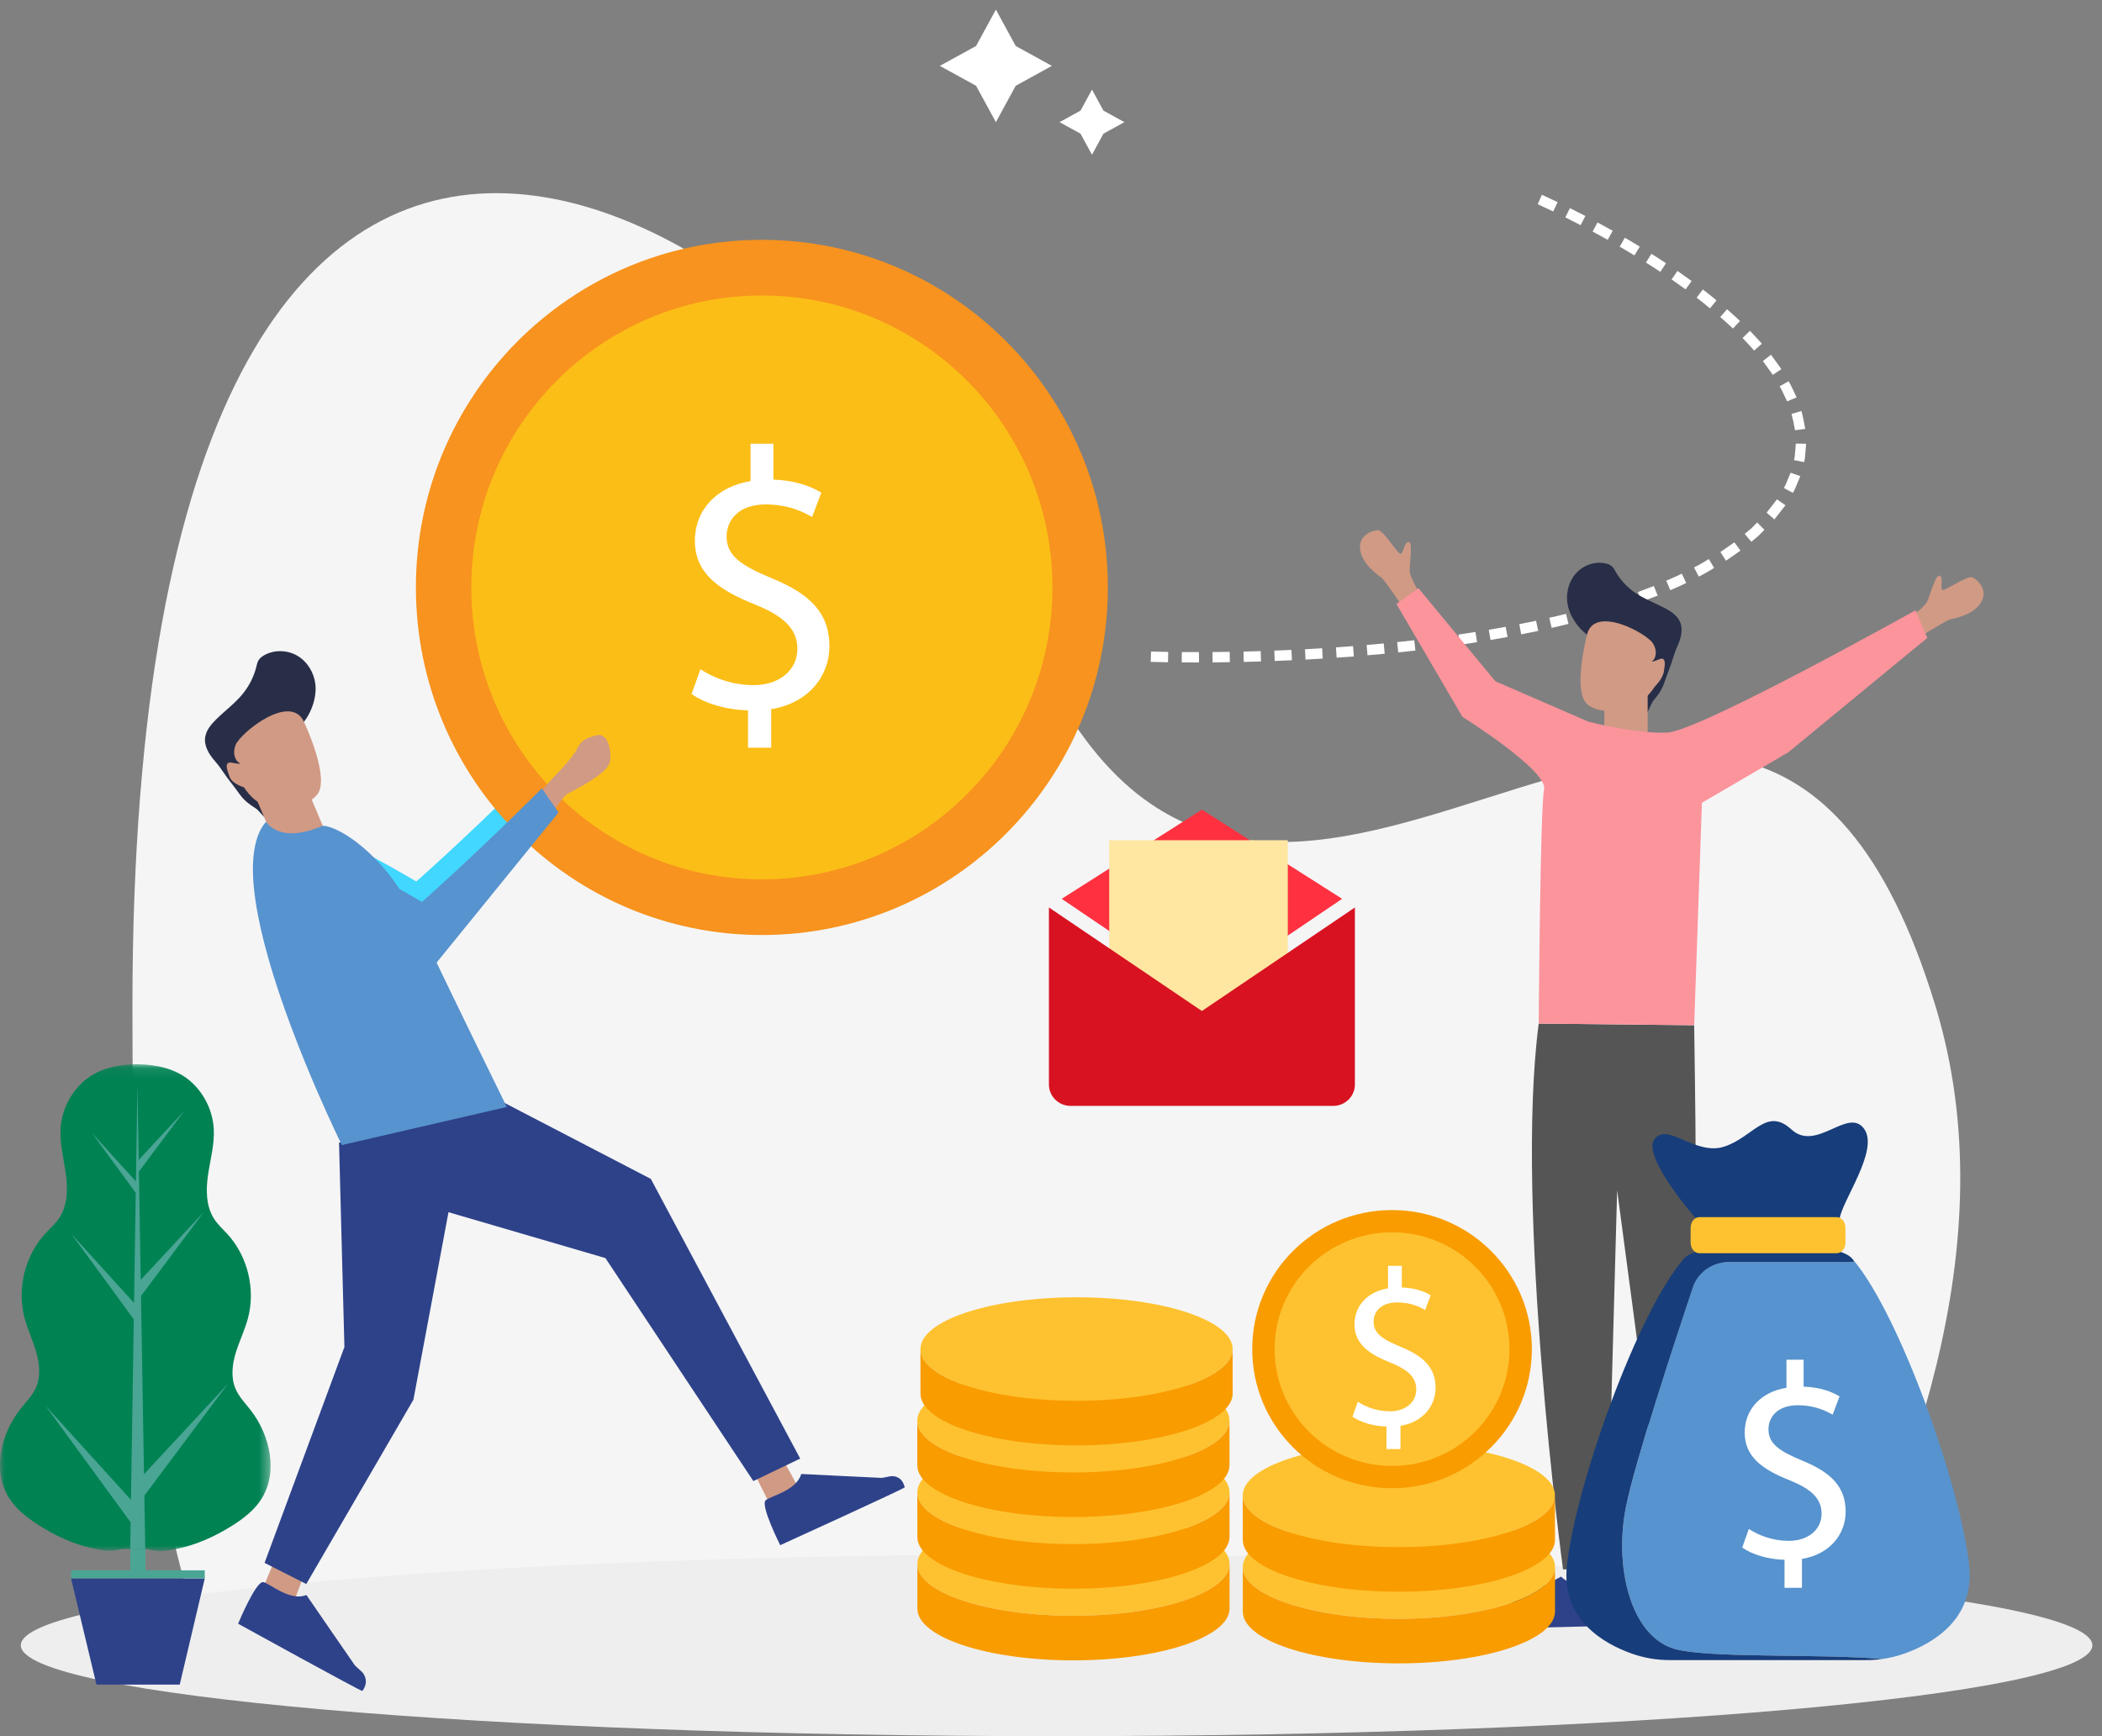 <?xml version="1.0" encoding="UTF-8"?>
<svg width="207px" height="171px" viewBox="0 0 207 171" version="1.1" xmlns="http://www.w3.org/2000/svg" xmlns:xlink="http://www.w3.org/1999/xlink">
    <rect x="0" y="0" width="207" height="171" fill="#808080" stroke="none"/>
    <title>78547FAD-525B-4B67-8C87-B6FE6AAD9F60</title>
    <defs>
        <polygon id="path-1" points="0 0.098 26.648 0.098 26.648 48.043 0 48.043"></polygon>
    </defs>
    <g id="Page-1" stroke="none" stroke-width="1" fill="none" fill-rule="evenodd">
        <g id="Trader" transform="translate(-635, -2339)">
            <g id="Group-20" transform="translate(631, 2339)">
                <g id="Buoc3" transform="translate(4, 0)">
                    <g id="Group-6" transform="translate(13, 19)" fill="#F5F5F6">
                        <path d="M0.042,80.062 C0.042,105.326 0.935,128.535 8.556,146.816 L8.556,146.816 L165.533,146.816 C174.631,128.535 184.817,103.786 177.593,80.062 L177.593,80.062 C167.991,48.531 150.854,54.084 133.297,59.636 L133.297,59.636 C116.907,64.82 100.15,70.004 88.817,45.015 L88.817,45.015 C78.177,21.553 55.599,0.025 35.875,0.025 L35.875,0.025 C16.595,0.025 0.042,20.603 0.042,80.062" id="Fill-4"></path>
                    </g>
                    <g id="Group-9" transform="translate(2, 153)" fill="#EEEEEE">
                        <path d="M0.05,9.047 C0.05,13.992 45.716,18 102.05,18 L102.05,18 C158.382,18 204.05,13.992 204.05,9.047 L204.05,9.047 C204.05,4.103 158.382,0.095 102.05,0.095 L102.05,0.095 C45.716,0.095 0.05,4.103 0.05,9.047" id="Fill-7"></path>
                    </g>
                    <g id="Group-119">
                        <g id="Group-12" transform="translate(0, 104.72)">
                            <mask id="mask-2" fill="white">
                                <use xlink:href="#path-1"></use>
                            </mask>
                            <g id="Clip-11"></g>
                            <path d="M24.657,34.133 C24.126,33.458 23.512,32.826 23.18,32.032 C22.717,30.924 22.871,29.649 23.223,28.5 C23.575,27.352 24.114,26.265 24.421,25.103 C25.178,22.246 24.394,19.026 22.412,16.842 C21.972,16.357 21.477,15.918 21.114,15.374 C20.273,14.109 20.267,12.464 20.492,10.959 C20.716,9.455 21.14,7.96 21.049,6.441 C20.94,4.609 20.043,2.837 18.632,1.671 C17.251,0.528 15.395,0.127 13.603,0.101 L13.603,0.099 C13.584,0.098 13.565,0.099 13.546,0.099 C13.527,0.099 13.508,0.098 13.49,0.098 L13.49,0.1 C11.697,0.105 9.837,0.486 8.443,1.613 C7.019,2.763 6.102,4.524 5.972,6.355 C5.865,7.873 6.272,9.373 6.479,10.88 C6.686,12.387 6.662,14.032 5.807,15.287 C5.438,15.828 4.938,16.261 4.493,16.74 C2.486,18.901 1.666,22.112 2.39,24.978 C2.685,26.143 3.211,27.236 3.55,28.389 C3.89,29.541 4.03,30.818 3.554,31.92 C3.213,32.71 2.592,33.336 2.053,34.005 C0.061,36.483 -0.798,40.199 0.928,42.871 C1.617,43.939 2.644,44.74 3.708,45.429 C5.361,46.5 7.182,47.354 9.11,47.776 C9.955,47.962 10.829,48.129 11.679,47.913 C12.245,47.77 12.676,47.854 13.278,47.853 C13.879,47.861 14.312,47.781 14.876,47.931 C15.723,48.156 16.599,47.999 17.446,47.824 C19.379,47.423 21.209,46.59 22.874,45.538 C23.946,44.861 24.981,44.071 25.682,43.012 C27.439,40.359 26.621,36.634 24.657,34.133" id="Fill-10" fill="#008253" mask="url(#mask-2)"></path>
                        </g>
                        <path d="M22.468,136.269 L14.18,145.192 L13.886,127.645 C15.135,125.975 20.101,119.332 20.101,119.332 L13.859,126.052 L13.68,115.391 C14.222,114.667 18.17,109.385 18.17,109.385 L13.661,114.24 L13.535,106.746 L13.385,116.359 L9.071,111.608 C9.071,111.608 12.52,116.331 13.368,117.492 L13.199,128.327 L7.029,121.532 C7.029,121.532 11.987,128.324 13.174,129.948 L12.897,147.72 L4.471,138.441 C4.471,138.441 11.998,148.751 12.862,149.933 L12.821,152.556 L14.303,152.564 L14.215,147.308 C15.827,145.153 22.468,136.269 22.468,136.269" id="Fill-13" fill="#4AA594"></path>
                        <polygon id="Fill-15" fill="#4AA594" points="12.837 155.422 14.324 155.422 14.324 152.556 12.837 152.556"></polygon>
                        <polygon id="Fill-17" fill="#2E4289" points="6.996 155.457 20.166 155.457 17.699 165.92 9.499 165.92"></polygon>
                        <polygon id="Fill-18" fill="#4AA594" points="6.996 155.458 20.166 155.458 20.166 154.664 6.996 154.664"></polygon>
                        <path d="M158.816,22.731 L158.322,23.62 C157.832,23.342 157.338,23.071 156.841,22.806 L157.32,21.908 C157.822,22.176 158.321,22.45 158.816,22.731" id="Fill-27" fill="#FFFFFF"></path>
                        <polygon id="Fill-28" fill="#FFFFFF" points="154.602 20.498 156.122 21.274 155.657 22.179 154.152 21.411"></polygon>
                        <polygon id="Fill-29" fill="#FFFFFF" points="151.843 19.184 153.393 19.908 152.956 20.827 151.428 20.113"></polygon>
                        <polygon id="Fill-30" fill="#FFFFFF" points="164.617 27.523 165.191 26.684 166.588 27.678 165.991 28.501"></polygon>
                        <path d="M162.626,24.996 C163.105,25.307 163.592,25.603 164.063,25.925 L163.505,26.776 C163.041,26.457 162.56,26.165 162.088,25.859 L162.626,24.996 Z" id="Fill-31" fill="#FFFFFF"></path>
                        <path d="M161.481,24.288 L160.956,25.159 C160.478,24.863 159.992,24.578 159.504,24.296 L160.012,23.414 C160.505,23.7 160.996,23.988 161.481,24.288" id="Fill-32" fill="#FFFFFF"></path>
                        <path d="M172.328,32.58 C172.719,33.006 173.128,33.415 173.505,33.856 L172.741,34.526 C172.379,34.101 171.982,33.705 171.604,33.292 L172.328,32.58 Z" id="Fill-33" fill="#FFFFFF"></path>
                        <path d="M171.348,31.619 L170.651,32.359 C170.255,31.963 169.828,31.598 169.407,31.227 L170.072,30.458 C170.503,30.838 170.939,31.212 171.348,31.619" id="Fill-34" fill="#FFFFFF"></path>
                        <path d="M167.077,29.32 L167.693,28.511 C168.154,28.85 168.591,29.222 169.038,29.581 L168.396,30.369 C167.958,30.017 167.53,29.653 167.077,29.32" id="Fill-35" fill="#FFFFFF"></path>
                        <path d="M176.426,40.768 L177.398,40.479 C177.555,41.056 177.675,41.651 177.775,42.243 L176.77,42.374 C176.677,41.837 176.569,41.297 176.426,40.768" id="Fill-36" fill="#FFFFFF"></path>
                        <path d="M175.258,38.043 L176.143,37.546 C176.435,38.057 176.665,38.608 176.927,39.138 L175.992,39.531 C175.745,39.037 175.534,38.524 175.258,38.043" id="Fill-37" fill="#FFFFFF"></path>
                        <polygon id="Fill-38" fill="#FFFFFF" points="173.604 35.565 174.402 34.936 175.427 36.356 174.583 36.919"></polygon>
                        <path d="M175.828,49.761 C175.475,50.236 175.1,50.692 174.736,51.157 L173.97,50.489 C174.31,50.053 174.663,49.626 174.993,49.184 L175.828,49.761 Z" id="Fill-39" fill="#FFFFFF"></path>
                        <path d="M176.333,46.56 L177.29,46.896 L176.944,47.73 C176.824,48.006 176.725,48.294 176.557,48.542 L175.665,48.06 C175.822,47.831 175.909,47.569 176.017,47.318 L176.333,46.56 Z" id="Fill-40" fill="#FFFFFF"></path>
                        <path d="M176.78,44.507 L176.85,43.692 L177.864,43.706 L177.788,44.615 C177.761,44.917 177.748,45.222 177.659,45.514 L176.664,45.315 C176.749,45.053 176.757,44.779 176.78,44.507" id="Fill-41" fill="#FFFFFF"></path>
                        <path d="M168.801,55.94 C168.302,56.229 167.815,56.543 167.295,56.789 L166.823,55.887 C167.331,55.648 167.801,55.344 168.285,55.064 L168.801,55.94 Z" id="Fill-42" fill="#FFFFFF"></path>
                        <polygon id="Fill-43" fill="#FFFFFF" points="171.399 54.231 169.972 55.223 169.419 54.37 170.794 53.414"></polygon>
                        <polygon id="Fill-44" fill="#FFFFFF" points="173.044 51.459 173.757 52.182 173.137 52.805 172.466 53.363 171.814 52.583 172.457 52.05"></polygon>
                        <polygon id="Fill-45" fill="#FFFFFF" points="160.357 59.721 158.732 60.26 158.432 59.287 160.031 58.757"></polygon>
                        <polygon id="Fill-46" fill="#FFFFFF" points="163.243 58.659 161.64 59.272 161.293 58.316 162.866 57.714"></polygon>
                        <path d="M166.055,57.418 C165.546,57.686 165.01,57.89 164.488,58.129 L164.085,57.194 C164.594,56.961 165.121,56.762 165.616,56.5 L166.055,57.418 Z" id="Fill-47" fill="#FFFFFF"></path>
                        <polygon id="Fill-48" fill="#FFFFFF" points="151.268 61.142 151.479 62.138 149.808 62.476 149.613 61.477"></polygon>
                        <path d="M154.46,61.444 C153.91,61.593 153.354,61.713 152.8,61.839 L152.574,60.846 C153.123,60.722 153.673,60.603 154.216,60.456 L154.46,61.444 Z" id="Fill-49" fill="#FFFFFF"></path>
                        <path d="M157.409,60.648 C156.862,60.809 156.316,60.974 155.763,61.109 L155.503,60.124 C156.05,59.992 156.588,59.828 157.127,59.67 L157.409,60.648 Z" id="Fill-50" fill="#FFFFFF"></path>
                        <polygon id="Fill-51" fill="#FFFFFF" points="142.301 62.681 142.436 63.691 140.749 63.914 140.625 62.903"></polygon>
                        <polygon id="Fill-52" fill="#FFFFFF" points="145.3 62.243 145.457 63.249 143.774 63.506 143.629 62.498"></polygon>
                        <polygon id="Fill-53" fill="#FFFFFF" points="148.276 61.737 148.459 62.739 146.781 63.032 146.612 62.027"></polygon>
                        <polygon id="Fill-54" fill="#FFFFFF" points="133.246 63.638 133.324 64.654 131.628 64.775 131.559 63.759"></polygon>
                        <polygon id="Fill-55" fill="#FFFFFF" points="136.266 63.374 136.362 64.388 134.668 64.54 134.582 63.526"></polygon>
                        <polygon id="Fill-56" fill="#FFFFFF" points="139.272 63.059 139.386 64.071 137.695 64.256 137.591 63.243"></polygon>
                        <polygon id="Fill-57" fill="#FFFFFF" points="124.149 64.13 124.181 65.148 122.482 65.193 122.459 64.174"></polygon>
                        <polygon id="Fill-58" fill="#FFFFFF" points="127.18 64.01 127.226 65.027 125.528 65.099 125.49 64.081"></polygon>
                        <polygon id="Fill-59" fill="#FFFFFF" points="130.199 63.848 130.26 64.865 128.564 64.964 128.511 63.947"></polygon>
                        <polygon id="Fill-60" fill="#FFFFFF" points="113.351 64.172 115.04 64.208 115.025 65.227 113.322 65.19"></polygon>
                        <polygon id="Fill-61" fill="#FFFFFF" points="118.073 64.228 118.074 65.247 116.374 65.242 116.382 64.223"></polygon>
                        <polygon id="Fill-62" fill="#FFFFFF" points="121.095 64.2 121.112 65.219 119.413 65.24 119.405 64.222"></polygon>
                        <polygon id="Fill-63" fill="#FFFFFF" points="100.023 4.528 103.589 6.488 100.023 8.448 98.073 12.031 96.122 8.448 92.556 6.488 96.122 4.528 98.073 0.945"></polygon>
                        <polygon id="Fill-64" fill="#FFFFFF" points="108.665 10.896 110.73 12.031 108.665 13.166 107.536 15.24 106.407 13.166 104.342 12.031 106.407 10.896 107.536 8.822"></polygon>
                        <path d="M154.372,59.527 C154.184,58.46 154.464,57.303 155.178,56.491 C155.893,55.68 157.044,55.257 158.097,55.49 C158.339,55.543 158.581,55.633 158.76,55.805 C158.905,55.943 158.999,56.125 159.099,56.299 C159.561,57.102 160.2,57.802 160.956,58.333 C161.895,58.992 162.99,59.382 164.001,59.923 C164.585,60.234 165.171,60.63 165.44,61.237 C165.781,62.004 165.527,62.902 165.18,63.666 C164.832,64.43 164.656,65.245 164.339,66.023 C164.093,66.624 164.118,66.647 163.847,67.375 C163.597,68.045 163.276,68.466 162.815,69.011 C162.558,69.316 162.204,70.554 161.809,70.507 C161.542,70.474 161.829,69.499 161.717,69.253 C161.605,69.007 161.583,68.731 161.576,68.461 C161.538,67.121 161.79,65.688 161.155,64.509 C160.805,63.857 160.185,63.365 159.486,63.139 C158.729,62.894 157.919,63.263 157.2,63.007 C155.833,62.52 154.618,60.925 154.372,59.527" id="Fill-67" fill="#282E47"></path>
                        <polygon id="Fill-68" fill="#D19A84" points="157.991 72.755 162.257 72.755 162.257 67.099 157.991 67.099"></polygon>
                        <path d="M156.274,62.558 C156.274,62.558 154.829,68.131 156.326,69.374 C157.823,70.618 160.388,69.691 161.293,69.261 C162.198,68.83 162.94,67.654 162.94,67.654 C162.94,67.654 163.72,66.879 163.841,66.199 C163.963,65.519 164.115,64.637 163.404,64.931 C162.273,65.398 162.844,64.99 162.844,64.99 C162.844,64.99 163.362,64.379 162.792,63.389 C162.223,62.399 156.951,59.504 156.274,62.558" id="Fill-69" fill="#D19A84"></path>
                        <path d="M139.592,58.079 C139.592,58.079 138.883,56.822 138.825,56.297 C138.766,55.772 139.179,53.4 138.74,53.385 C138.301,53.371 138.225,54.369 137.962,54.54 C137.699,54.711 136.289,52.222 135.7,52.221 C135.199,52.221 133.744,52.679 133.943,54.145 C134.141,55.611 135.774,56.679 136.064,56.912 C136.355,57.145 137.926,59.464 137.926,59.464 L139.592,58.079 Z" id="Fill-70" fill="#D19A84"></path>
                        <path d="M188.328,60.642 C188.328,60.642 189.482,59.782 189.747,59.326 C190.013,58.869 190.593,56.533 191,56.699 C191.407,56.865 191.074,57.807 191.245,58.071 C191.416,58.335 193.71,56.634 194.249,56.874 C194.707,57.077 195.852,58.089 195.079,59.349 C194.305,60.608 192.382,60.919 192.022,61.013 C191.663,61.108 189.291,62.587 189.291,62.587 L188.328,60.642 Z" id="Fill-71" fill="#D19A84"></path>
                        <path d="M167.773,153.723 L167.731,155.969 C167.513,155.95 164.738,155.912 164.738,155.912 L164.781,153.665 L167.773,153.723 Z" id="Fill-72" fill="#D19A84"></path>
                        <path d="M168.488,155.188 C168.488,155.188 174.896,158.573 175.029,158.634 C175.087,158.661 175.408,158.743 175.746,158.826 C176.278,158.957 176.645,159.414 176.635,159.929 C176.631,160.111 176.621,160.257 176.598,160.287 C176.53,160.38 164.127,160.048 164.127,160.048 C164.127,160.048 163.914,156.039 164.573,155.895 C165.232,155.751 167.464,156.326 168.488,155.188" id="Fill-73" fill="#2E4289"></path>
                        <path d="M154.455,153.818 L154.498,156.064 C154.715,156.046 157.49,156.007 157.49,156.007 L157.447,153.761 L154.455,153.818 Z" id="Fill-74" fill="#D19A84"></path>
                        <path d="M153.74,155.283 C153.74,155.283 147.332,158.669 147.199,158.729 C147.141,158.757 146.82,158.839 146.482,158.922 C145.95,159.053 145.583,159.509 145.593,160.025 C145.597,160.207 145.607,160.352 145.63,160.383 C145.698,160.475 158.101,160.144 158.101,160.144 C158.101,160.144 158.314,156.134 157.655,155.99 C156.996,155.846 154.764,156.421 153.74,155.283" id="Fill-75" fill="#2E4289"></path>
                        <path d="M151.529,100.814 L166.839,100.976 C166.839,100.976 166.982,110.691 166.982,113.457 C166.982,116.222 168.268,154.632 168.268,154.632 L164.242,154.738 L159.252,117.233 L158.23,154.569 L153.922,154.569 C153.922,154.569 149.135,119.093 151.529,100.814" id="Fill-76" fill="#555555"></path>
                        <path d="M151.529,100.814 C151.529,100.814 151.67,79.613 152.057,77.748 C152.443,75.882 144.014,70.599 144.014,70.599 L137.518,59.486 L139.683,57.932 L147.262,67.102 L156.387,71.065 C156.387,71.065 161.027,72.308 164.198,72.153 C167.369,71.997 188.635,60.108 188.635,60.108 L189.795,62.828 L176.108,74.096 L167.601,79.069 L166.839,100.976 L151.529,100.814 Z" id="Fill-77" fill="#FC949C"></path>
                        <path d="M52.806,75.631 C52.806,75.631 51.89,76.552 50.435,77.975 C49.869,78.529 49.221,79.158 48.511,79.842 C48.115,80.223 47.705,80.616 47.273,81.028 C46.652,81.619 46,82.236 45.326,82.867 C44.896,83.269 44.456,83.678 44.011,84.088 C43.36,84.688 42.699,85.293 42.033,85.894 C41.689,86.204 41.343,86.513 40.998,86.82 C40.986,86.812 40.974,86.806 40.962,86.799 C40.104,86.291 39.256,85.807 38.432,85.348 C38.281,85.264 38.13,85.179 37.98,85.097 C37.157,84.642 36.369,84.219 35.631,83.83 C34.786,83.385 34.013,82.989 33.34,82.649 C32.196,82.073 31.344,81.663 30.941,81.472 C30.772,81.392 30.676,81.347 30.676,81.347 C24.737,79.423 27.04,86.976 27.04,86.976 L29.067,87.81 L31.779,88.925 L34.052,89.859 L36.811,90.993 L38.362,91.631 L41.221,92.806 L42.13,93.18 L45.23,89.363 L46.917,87.287 L48.096,85.835 L49.783,83.758 L50.895,82.39 L52.583,80.311 L54.453,78.009 L52.806,75.631 Z" id="Fill-78" fill="#41D7FF"></path>
                        <path d="M52.33,76.928 C52.33,76.928 54.789,72.542 55.838,72.015 C56.887,71.488 57.639,71.772 57.639,71.772 L52.367,77.043 L52.33,76.928 Z" id="Fill-79" fill="#D19A84"></path>
                        <path d="M109.099,57.839 C109.108,76.747 93.862,92.082 75.045,92.092 C56.229,92.102 40.967,76.782 40.957,57.874 C40.948,38.966 56.194,23.63 75.011,23.621 C93.828,23.611 109.089,38.931 109.099,57.839" id="Fill-80" fill="#F7931E"></path>
                        <path d="M103.643,57.841 C103.651,73.722 90.846,86.602 75.043,86.61 C59.239,86.618 46.421,73.751 46.413,57.871 C46.405,41.991 59.21,29.111 75.014,29.103 C90.817,29.094 103.635,41.961 103.643,57.841" id="Fill-81" fill="#FBBE17"></path>
                        <path d="M31.061,67.421 C30.937,66.286 30.306,65.208 29.331,64.615 C28.356,64.022 27.048,63.959 26.036,64.525 C25.804,64.654 25.582,64.821 25.449,65.05 C25.341,65.235 25.299,65.448 25.247,65.655 C25.012,66.609 24.564,67.515 23.945,68.289 C23.177,69.248 22.168,69.986 21.29,70.849 C20.784,71.347 20.299,71.931 20.202,72.626 C20.081,73.507 20.608,74.331 21.192,74.992 C21.776,75.653 22.199,76.419 22.756,77.103 C23.186,77.631 23.169,77.663 23.663,78.311 C24.119,78.908 24.573,79.23 25.208,79.635 C25.564,79.861 26.294,80.998 26.686,80.826 C26.951,80.709 26.366,79.816 26.408,79.534 C26.45,79.251 26.39,78.965 26.318,78.691 C25.958,77.329 25.274,75.963 25.575,74.576 C25.742,73.808 26.232,73.118 26.883,72.67 C27.588,72.185 28.528,72.301 29.191,71.818 C30.45,70.897 31.223,68.908 31.061,67.421" id="Fill-82" fill="#282E47"></path>
                        <polygon id="Fill-83" fill="#D19A84" points="27.244 83.408 31.837 81.452 29.333 75.514 24.74 77.47"></polygon>
                        <path d="M29.965,71.162 C29.965,71.162 32.571,76.674 31.22,78.282 C29.868,79.891 26.963,79.458 25.918,79.197 C24.874,78.937 24.032,77.549 24.032,77.549 C24.032,77.549 22.881,77.218 22.621,76.534 C22.361,75.85 22.03,74.962 22.843,75.12 C24.135,75.372 23.449,75.065 23.449,75.065 C23.449,75.065 22.781,74.536 23.196,73.385 C23.611,72.233 28.657,68.116 29.965,71.162" id="Fill-84" fill="#D19A84"></path>
                        <path d="M77.321,144.138 L78.519,146.329 C78.299,146.413 75.578,147.696 75.578,147.696 L74.464,145.465 L77.321,144.138 Z" id="Fill-85" fill="#D19A84"></path>
                        <path d="M78.907,145.174 C78.907,145.174 86.666,145.562 86.822,145.56 C86.891,145.56 87.24,145.491 87.606,145.414 C88.183,145.294 88.746,145.583 88.966,146.111 C89.044,146.298 89.099,146.45 89.091,146.492 C89.066,146.619 76.834,152.188 76.834,152.188 C76.834,152.188 74.831,148.217 75.409,147.757 C75.987,147.297 78.419,146.818 78.907,145.174" id="Fill-86" fill="#2E4289"></path>
                        <path d="M29.953,155.077 L29.035,157.519 C28.829,157.388 26.099,155.93 26.099,155.93 L27.102,153.533 L29.953,155.077 Z" id="Fill-87" fill="#D19A84"></path>
                        <path d="M30.172,157.092 C30.172,157.092 34.845,163.892 34.946,164.022 C34.991,164.081 35.267,164.33 35.561,164.589 C36.023,164.997 36.162,165.66 35.896,166.191 C35.803,166.379 35.721,166.525 35.683,166.545 C35.57,166.607 23.449,159.923 23.449,159.923 C23.449,159.923 25.22,155.641 25.944,155.828 C26.668,156.015 28.595,157.754 30.172,157.092" id="Fill-88" fill="#2E4289"></path>
                        <polygon id="Fill-89" fill="#2E4289" points="49.446 108.504 64.091 116.111 78.801 143.658 74.187 145.873 59.621 123.911 44.166 119.392 40.713 137.859 30.162 156.015 26.054 153.931 33.917 132.67 33.388 112.548"></polygon>
                        <path d="M47.02,103.119 C46.646,102.352 46.252,101.544 45.85,100.716 C45.288,99.561 44.711,98.369 44.144,97.195 C43.749,96.377 43.36,95.57 42.986,94.791 C42.445,93.661 41.937,92.597 41.491,91.653 C41.23,91.099 40.988,90.584 40.776,90.126 C40.635,89.821 40.485,89.526 40.332,89.235 C39.492,87.64 38.489,86.263 37.455,85.123 C36.723,84.315 35.978,83.627 35.264,83.068 C33.847,81.958 32.56,81.353 31.785,81.328 C27.467,83.205 26.202,80.935 26.202,80.935 C25.592,81.617 25.228,82.569 25.046,83.701 C24.915,84.512 24.879,85.418 24.926,86.4 C25,87.922 25.266,89.617 25.664,91.396 C25.864,92.287 26.095,93.197 26.352,94.117 C26.753,95.553 27.213,97.006 27.705,98.441 C28.015,99.342 28.335,100.233 28.661,101.106 C29.118,102.33 29.583,103.513 30.038,104.628 C30.419,105.562 30.791,106.445 31.144,107.264 C32.563,110.552 33.663,112.78 33.663,112.78 L49.909,109.027 C49.909,109.027 48.65,106.464 47.02,103.119" id="Fill-90" fill="#5793CE"></path>
                        <path d="M54.618,79.77 C54.618,79.77 55.5,78.371 55.939,78.146 C56.379,77.92 59.839,76.219 60.058,75.056 C60.277,73.892 59.85,72.122 58.715,72.424 C57.58,72.725 57.176,72.993 56.8,73.8 C56.425,74.607 54.691,76.362 54.691,76.362 L53.108,78.119 L54.618,79.77 Z" id="Fill-91" fill="#D19A84"></path>
                        <path d="M53.356,77.647 C53.356,77.647 52.441,78.567 50.985,79.991 C50.42,80.545 49.772,81.173 49.062,81.857 C48.665,82.239 48.255,82.632 47.824,83.043 C47.203,83.635 46.551,84.252 45.876,84.883 C45.447,85.285 45.006,85.694 44.562,86.104 C43.911,86.704 43.25,87.309 42.583,87.909 C42.239,88.22 41.894,88.529 41.549,88.836 C41.537,88.828 41.525,88.821 41.513,88.814 C40.655,88.307 39.807,87.823 38.983,87.364 C38.832,87.28 38.68,87.194 38.531,87.112 C37.708,86.658 36.92,86.235 36.182,85.846 C35.337,85.401 34.564,85.004 33.89,84.665 C32.746,84.089 31.895,83.679 31.492,83.487 C31.323,83.408 31.227,83.363 31.227,83.363 C25.288,81.439 27.591,88.992 27.591,88.992 L29.618,89.825 L32.33,90.941 L34.603,91.875 L37.362,93.009 L38.913,93.647 L41.772,94.822 L42.681,95.196 L45.781,91.379 L47.468,89.303 L48.647,87.851 L50.334,85.774 L51.445,84.405 L53.133,82.327 L55.004,80.025 L53.356,77.647 Z" id="Fill-92" fill="#5793CE"></path>
                        <path d="M167.058,120.066 C167.058,120.066 161.652,113.93 162.924,112.204 C164.196,110.478 166.968,113.882 169.83,112.923 C172.692,111.964 173.964,108.992 176.418,111.245 C178.871,113.498 181.961,109.04 183.551,111.149 C185.141,113.259 181.279,118.388 181.143,120.161 C181.007,121.935 167.058,120.066 167.058,120.066" id="Fill-93" fill="#173D7A"></path>
                        <path d="M193.917,154.146 C193.049,146.298 187.09,129.572 182.563,124.161 L182.512,124.303 L167.528,124.303 C167.528,124.303 161.236,142.743 160.106,148.49 C158.996,154.136 160.453,160.871 164.684,162.335 C167.699,163.378 179.057,162.845 185.34,163.399 C186.078,163.297 186.807,163.123 187.518,162.872 C190.323,161.881 194.509,159.493 193.917,154.146" id="Fill-94" fill="#5793CE"></path>
                        <path d="M160.106,148.49 C160.976,144.065 164.905,132.119 166.668,126.854 C167.179,125.329 168.601,124.303 170.203,124.303 L182.512,124.303 L182.563,124.161 C182.504,124.09 182.444,124.019 182.385,123.952 C181.143,122.538 175.315,122.616 174.206,122.644 C174.144,122.646 174.086,122.646 174.024,122.644 C173.692,122.636 172.931,122.623 171.997,122.647 C169.825,122.704 166.713,122.963 165.844,123.952 C161.297,129.128 155.191,146.195 154.311,154.145 C153.719,159.493 157.905,161.881 160.71,162.872 C161.914,163.298 163.168,163.506 164.428,163.506 L174.021,163.506 L174.207,163.506 L183.777,163.506 L183.8,163.506 C184.316,163.506 184.83,163.469 185.34,163.399 C179.057,162.845 167.699,163.378 164.684,162.335 C160.453,160.871 158.996,154.136 160.106,148.49" id="Fill-95" fill="#173D7A"></path>
                        <path d="M180.885,119.88 L174.2,119.88 L174.028,119.88 L167.344,119.88 C166.872,119.88 166.49,120.353 166.49,120.936 L166.49,122.376 C166.49,122.959 166.872,123.432 167.344,123.432 L174.028,123.432 L174.2,123.432 L180.885,123.432 C181.356,123.432 181.738,122.959 181.738,122.376 L181.738,120.936 C181.738,120.353 181.356,119.88 180.885,119.88" id="Fill-96" fill="#FEC230"></path>
                        <path d="M153.133,154.332 C153.135,157.148 146.253,159.433 137.763,159.438 C129.273,159.442 122.389,157.163 122.388,154.348 C122.387,151.533 129.268,149.247 137.758,149.243 C146.248,149.238 153.132,151.517 153.133,154.332" id="Fill-97" fill="#FEC230"></path>
                        <path d="M137.763,159.438 C129.273,159.442 122.389,157.163 122.388,154.348 L122.39,158.766 L122.392,158.766 C122.436,161.569 129.302,163.834 137.765,163.829 C146.229,163.825 153.092,161.553 153.133,158.75 L153.135,158.75 L153.133,154.332 C153.135,157.148 146.253,159.433 137.763,159.438" id="Fill-98" fill="#F99C00"></path>
                        <path d="M153.129,147.274 C153.131,150.09 146.25,152.375 137.76,152.38 C129.269,152.384 122.386,150.105 122.384,147.29 C122.383,144.474 129.264,142.189 137.754,142.185 C146.244,142.18 153.128,144.459 153.129,147.274" id="Fill-99" fill="#FEC230"></path>
                        <path d="M137.76,152.38 C129.27,152.384 122.386,150.105 122.384,147.29 L122.387,151.708 L122.389,151.708 C122.433,154.511 129.298,156.776 137.762,156.771 C146.225,156.767 153.088,154.495 153.13,151.692 L153.132,151.692 L153.129,147.274 C153.131,150.09 146.25,152.375 137.76,152.38" id="Fill-100" fill="#F99C00"></path>
                        <path d="M121.084,154.035 C121.085,156.85 114.204,159.136 105.714,159.14 C97.224,159.144 90.34,156.866 90.339,154.05 C90.337,151.235 97.219,148.949 105.709,148.945 C114.199,148.941 121.082,151.22 121.084,154.035" id="Fill-101" fill="#FEC230"></path>
                        <path d="M105.714,159.14 C97.224,159.145 90.34,156.866 90.339,154.05 L90.341,158.468 L90.343,158.468 C90.387,161.271 97.252,163.536 105.716,163.532 C114.18,163.528 121.043,161.256 121.084,158.453 L121.086,158.453 L121.084,154.035 C121.085,156.85 114.204,159.136 105.714,159.14" id="Fill-102" fill="#F99C00"></path>
                        <path d="M121.08,146.977 C121.082,149.792 114.2,152.078 105.71,152.082 C97.22,152.086 90.337,149.808 90.335,146.992 C90.334,144.177 97.215,141.892 105.705,141.887 C114.195,141.883 121.079,144.162 121.08,146.977" id="Fill-103" fill="#FEC230"></path>
                        <path d="M105.71,152.082 C97.22,152.086 90.337,149.808 90.335,146.992 L90.337,151.41 L90.339,151.41 C90.383,154.213 97.249,156.478 105.713,156.474 C114.176,156.47 121.039,154.198 121.08,151.395 L121.082,151.395 L121.08,146.977 C121.082,149.792 114.2,152.078 105.71,152.082" id="Fill-104" fill="#F99C00"></path>
                        <path d="M121.077,139.919 C121.078,142.734 114.197,145.02 105.707,145.024 C97.216,145.028 90.333,142.75 90.331,139.934 C90.33,137.119 97.211,134.833 105.701,134.829 C114.192,134.825 121.075,137.103 121.077,139.919" id="Fill-105" fill="#FEC230"></path>
                        <path d="M105.707,145.024 C97.217,145.029 90.333,142.75 90.331,139.934 L90.334,144.352 L90.336,144.352 C90.38,147.155 97.245,149.42 105.709,149.416 C114.173,149.412 121.036,147.14 121.077,144.336 L121.079,144.336 L121.077,139.919 C121.078,142.734 114.197,145.02 105.707,145.024" id="Fill-106" fill="#F99C00"></path>
                        <path d="M121.388,132.86 C121.39,135.676 114.508,137.961 106.018,137.966 C97.528,137.97 90.645,135.691 90.643,132.876 C90.642,130.061 97.523,127.775 106.013,127.771 C114.503,127.767 121.387,130.045 121.388,132.86" id="Fill-107" fill="#FEC230"></path>
                        <path d="M106.018,137.966 C97.528,137.97 90.645,135.691 90.643,132.876 L90.646,137.294 L90.647,137.294 C90.692,140.097 97.557,142.362 106.021,142.358 C114.484,142.353 121.347,140.082 121.389,137.278 L121.391,137.278 L121.388,132.86 C121.39,135.676 114.508,137.961 106.018,137.966" id="Fill-108" fill="#F99C00"></path>
                        <path d="M150.854,132.873 C150.858,140.438 144.696,146.573 137.091,146.577 C129.487,146.581 123.319,140.452 123.315,132.886 C123.311,125.321 129.473,119.186 137.078,119.182 C144.682,119.178 150.85,125.307 150.854,132.873" id="Fill-109" fill="#F99C00"></path>
                        <path d="M148.649,132.874 C148.652,139.227 143.477,144.381 137.091,144.384 C130.703,144.387 125.523,139.239 125.52,132.886 C125.516,126.532 130.692,121.378 137.079,121.375 C143.466,121.372 148.646,126.52 148.649,132.874" id="Fill-110" fill="#FEC230"></path>
                        <polygon id="Fill-111" fill="#FF3140" points="118.361 79.746 104.553 88.526 118.361 97.873 132.169 88.526"></polygon>
                        <polygon id="Fill-112" fill="#FFE6A1" points="109.233 100.081 126.818 100.081 126.818 82.756 109.233 82.756"></polygon>
                        <polygon id="Fill-113" fill="#41D7FF" points="140.563 90.606 140.563 90.606 140.563 90.606"></polygon>
                        <polygon id="Fill-114" fill="#41D7FF" points="103.296 90.606 103.296 90.606 103.296 90.606"></polygon>
                        <path d="M118.361,99.576 L103.295,89.378 L103.295,106.813 C103.295,107.979 104.254,108.923 105.437,108.923 L131.285,108.923 C132.468,108.923 133.427,107.979 133.427,106.813 L133.427,89.378 L118.361,99.576 Z" id="Fill-115" fill="#D81221"></path>
                        <path d="M73.659,73.644 L73.659,69.961 C71.553,69.924 69.376,69.268 68.105,68.356 L68.977,65.912 C70.283,66.788 72.17,67.481 74.203,67.481 C76.78,67.481 78.523,65.985 78.523,63.906 C78.523,61.9 77.107,60.66 74.421,59.566 C70.719,58.107 68.432,56.429 68.432,53.256 C68.432,50.229 70.574,47.931 73.913,47.384 L73.913,43.701 L76.163,43.701 L76.163,47.239 C78.341,47.311 79.829,47.895 80.882,48.515 L79.974,50.922 C79.212,50.485 77.724,49.682 75.401,49.682 C72.606,49.682 71.553,51.36 71.553,52.819 C71.553,54.715 72.897,55.664 76.054,56.977 C79.793,58.509 81.68,60.405 81.68,63.651 C81.68,66.532 79.684,69.231 75.945,69.851 L75.945,73.644 L73.659,73.644 Z" id="Fill-116" fill="#FFFFFF"></path>
                        <path d="M175.735,156.389 L175.735,153.624 C174.155,153.597 172.521,153.104 171.568,152.42 L172.222,150.586 C173.202,151.243 174.618,151.763 176.144,151.763 C178.078,151.763 179.385,150.641 179.385,149.081 C179.385,147.576 178.323,146.645 176.307,145.824 C173.529,144.73 171.813,143.471 171.813,141.089 C171.813,138.817 173.42,137.093 175.926,136.683 L175.926,133.918 L177.615,133.918 L177.615,136.573 C179.249,136.628 180.365,137.066 181.155,137.531 L180.475,139.338 C179.902,139.009 178.786,138.407 177.043,138.407 C174.945,138.407 174.155,139.666 174.155,140.761 C174.155,142.184 175.163,142.896 177.533,143.881 C180.338,145.03 181.755,146.454 181.755,148.89 C181.755,151.052 180.256,153.077 177.451,153.542 L177.451,156.389 L175.735,156.389 Z" id="Fill-117" fill="#FFFFFF"></path>
                        <path d="M136.538,142.718 L136.538,140.498 C135.269,140.476 133.957,140.081 133.191,139.531 L133.716,138.058 C134.504,138.586 135.641,139.004 136.866,139.004 C138.419,139.004 139.469,138.102 139.469,136.85 C139.469,135.641 138.616,134.893 136.997,134.234 C134.766,133.355 133.388,132.344 133.388,130.431 C133.388,128.607 134.678,127.222 136.691,126.893 L136.691,124.673 L138.047,124.673 L138.047,126.805 C139.36,126.849 140.256,127.2 140.891,127.574 L140.344,129.025 C139.885,128.761 138.988,128.278 137.588,128.278 C135.903,128.278 135.269,129.289 135.269,130.168 C135.269,131.311 136.078,131.882 137.982,132.673 C140.234,133.597 141.372,134.74 141.372,136.696 C141.372,138.432 140.169,140.059 137.916,140.432 L137.916,142.718 L136.538,142.718 Z" id="Fill-118" fill="#FFFFFF"></path>
                    </g>
                </g>
            </g>
        </g>
    </g>
</svg>